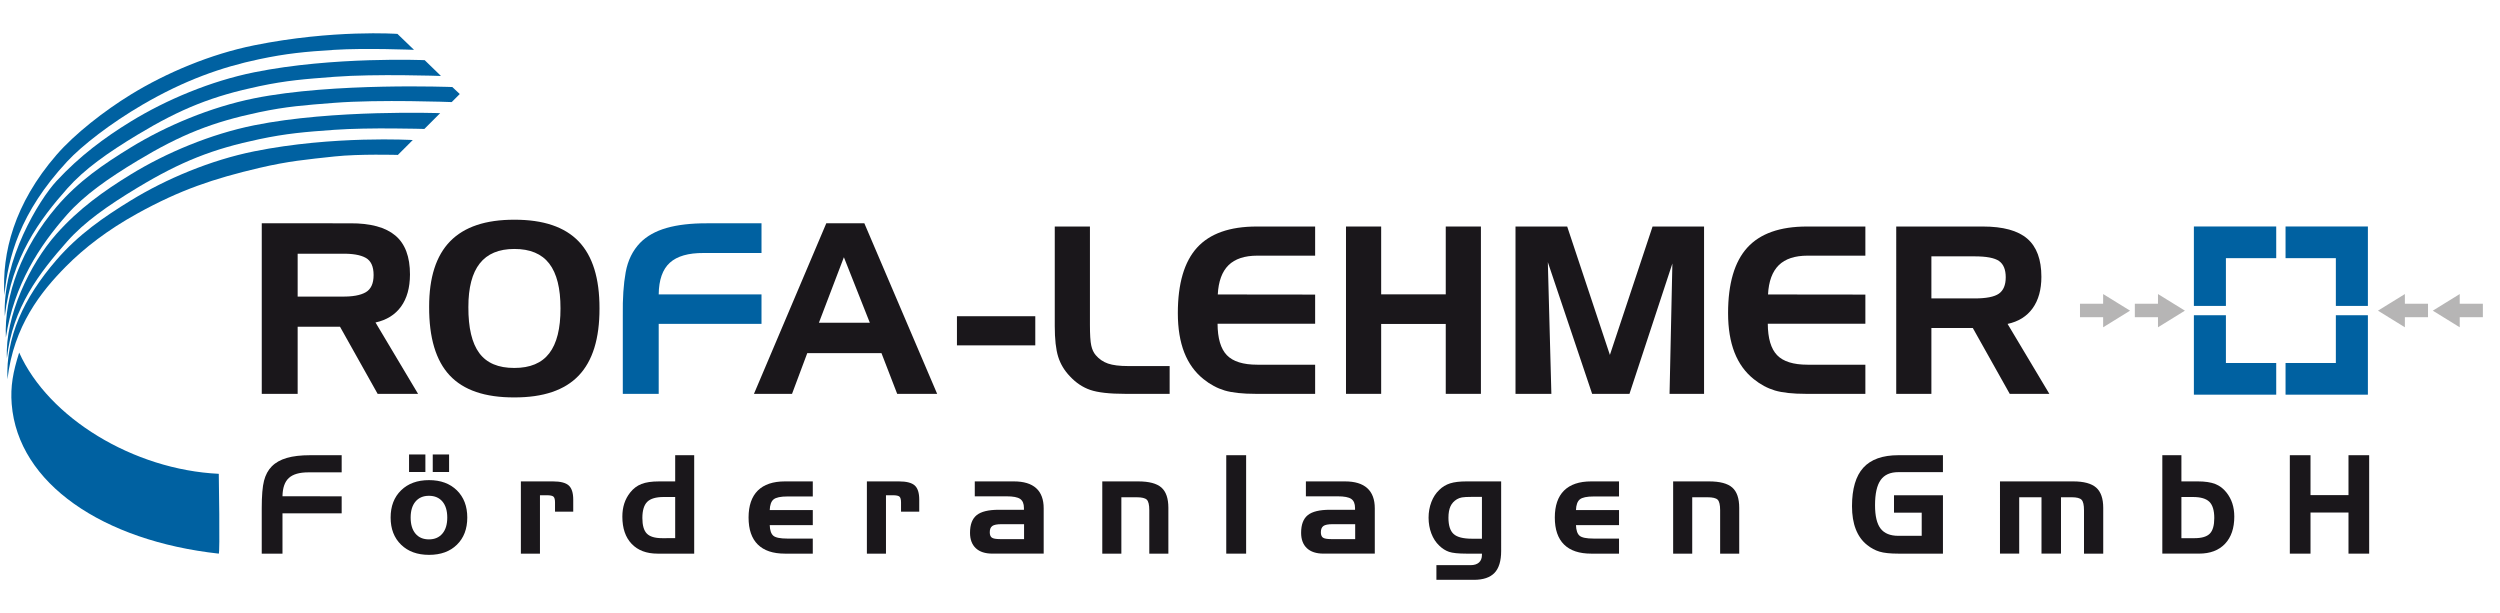 <?xml version="1.0" encoding="utf-8"?>
<!-- Generator: Adobe Illustrator 15.0.2, SVG Export Plug-In . SVG Version: 6.00 Build 0)  -->
<!DOCTYPE svg PUBLIC "-//W3C//DTD SVG 1.1//EN" "http://www.w3.org/Graphics/SVG/1.1/DTD/svg11.dtd">
<svg version="1.1"
	 id="svg2" xmlns:cc="http://creativecommons.org/ns#" xmlns:dc="http://purl.org/dc/elements/1.1/" xmlns:rdf="http://www.w3.org/1999/02/22-rdf-syntax-ns#" xmlns:svg="http://www.w3.org/2000/svg"
	 xmlns="http://www.w3.org/2000/svg" xmlns:xlink="http://www.w3.org/1999/xlink" x="0px" y="0px" width="669px" height="164px"
	 viewBox="0 66.5 669 164" enable-background="new 0 66.5 669 164" xml:space="preserve">
<path fill="#1A171B" d="M70.046,126.254v45.641h9.607V153.94h11.339l10.064,17.955h10.819l-11.391-19.099l0,0
	c2.973-0.652,5.25-2.069,6.832-4.252c1.581-2.182,2.379-5.04,2.394-8.573c0.011-4.764-1.299-8.248-3.93-10.452
	c-2.631-2.205-6.646-3.292-12.048-3.265l0,0H70.046L70.046,126.254L70.046,126.254z M91.439,134.396
	c2.864-0.055,5.003,0.308,6.418,1.093c1.415,0.785,2.121,2.321,2.118,4.609c0.003,2.263-0.703,3.802-2.118,4.617
	c-1.415,0.814-3.554,1.196-6.418,1.149l0,0H79.653v-11.468H91.439L91.439,134.396z"/>
<path fill="#1A171B" d="M137.631,133.122c4.221-0.009,7.34,1.3,9.355,3.925c2.016,2.625,3.017,6.623,3.002,11.996
	c0.015,5.37-0.986,9.369-3.002,11.994c-2.016,2.627-5.134,3.935-9.355,3.925c-4.275,0.017-7.398-1.307-9.372-3.973
	c-1.974-2.663-2.947-6.774-2.922-12.329c-0.005-5.188,1.008-9.077,3.042-11.661C130.412,134.414,133.496,133.121,137.631,133.122
	L137.631,133.122L137.631,133.122L137.631,133.122z M114.838,148.596c-0.033,8.282,1.799,14.402,5.498,18.358
	c3.698,3.959,9.463,5.923,17.295,5.895c7.748,0.019,13.489-1.927,17.224-5.837c3.734-3.912,5.591-9.902,5.569-17.969
	c0.021-8.066-1.835-14.046-5.569-17.938c-3.734-3.893-9.476-5.828-17.224-5.808c-7.664-0.012-13.382,1.905-17.152,5.751
	C116.708,134.896,114.829,140.745,114.838,148.596L114.838,148.596L114.838,148.596z"/>
<path fill="#0061A1" d="M166.662,150.887v21.008h9.607v-18.72h27.51v-7.886h-27.51l0,0c0.044-3.897,1.04-6.728,2.986-8.488
	c1.945-1.761,4.963-2.625,9.05-2.597l0,0h15.474v-7.95h-14.646l0,0c-4.226-0.01-7.81,0.406-10.753,1.248
	c-2.943,0.842-5.301,2.163-7.074,3.967c-2.003,2.076-3.294,4.701-3.873,7.876C166.854,142.519,166.597,146.368,166.662,150.887
	L166.662,150.887L166.662,150.887z"/>
<g>
	<path fill="#0061A1" d="M35.026,91.79c9.534-5.851,21.372-10.819,32.972-13.163c21.182-4.281,38.357-3.058,38.357-3.058l0,0
		l4.437,4.269l0,0c0,0-13.052-0.533-21.371,0c-7.887,0.504-12.711,0.956-20.108,2.517c-9.953,2.1-19.919,5.586-31.198,12.171
		c-8.496,4.959-16.193,10.931-20.141,15.184C5.153,123.523,2.18,135.443,1.179,145.479c-0.7-11.251,2.604-24.444,13.932-37.521
		C19.979,102.336,27.93,96.145,35.026,91.79L35.026,91.79L35.026,91.79z"/>
	<path fill="#0061A1" d="M34.989,99.021c9.534-5.851,21.45-10.833,33.05-13.177c21.182-4.28,45.611-3.242,45.611-3.242l0,0
		l4.355,4.226l0,0c0,0-17.443-0.619-28.542,0.227c-7.88,0.602-12.711,0.958-20.108,2.518c-12.362,2.608-20.842,5.919-32.54,12.977
		c-7.903,4.767-14.2,9.185-18.8,14.378c-7.437,8.397-14.861,18.37-16.725,34.172c-0.715-14.979,9.215-31.185,13.83-36.157
		C21.32,108.261,27.893,103.377,34.989,99.021L34.989,99.021L34.989,99.021z"/>
	<path fill="#0061A1" d="M34.948,105.99c9.534-5.852,21.45-10.833,33.05-13.176c21.182-4.281,53.047-3.022,53.047-3.022l0,0
		l1.991,1.869l-2.162,2.159l0,0c0,0-19.223-0.755-31.453,0.204c-7.879,0.618-12.711,0.957-20.108,2.517
		c-12.362,2.609-20.842,5.92-32.54,12.977c-7.903,4.768-14.2,9.185-18.8,14.38c-7.438,8.396-14.239,18.833-16.405,32.915
		c-0.502-11.333,4.331-24.079,13.51-34.901C20.975,114.959,27.852,110.347,34.948,105.99L34.948,105.99L34.948,105.99z"/>
	<path fill="#0061A1" d="M34.948,113.208c9.534-5.852,21.45-10.833,33.05-13.177c21.182-4.281,49.789-3.249,49.789-3.249l0,0
		l-4.225,4.226l0,0c0,0-14.75-0.444-24.141,0.234c-7.882,0.569-12.711,0.958-20.108,2.518c-12.362,2.607-20.842,5.918-32.54,12.977
		c-7.903,4.768-14.2,9.185-18.8,14.379c-7.438,8.396-14.626,17.733-16.126,31.231C1.29,151.1,8.016,137.089,15.079,129.129
		C21.128,122.31,27.852,117.563,34.948,113.208L34.948,113.208L34.948,113.208z"/>
	<path fill="#0061A1" d="M34.948,120.178c9.534-5.852,21.45-10.833,33.05-13.177c21.182-4.281,42.459-3.026,42.459-3.026l0,0
		l-3.983,3.982l0,0c0,0-10.36-0.298-16.925,0.411c-7.504,0.81-12.393,1.247-20.12,3.059c-12.31,2.887-21.242,5.896-32.662,12.204
		c-7.969,4.4-14.214,9.23-19.1,14.158c-6.688,6.744-14.013,15.915-15.671,30.205c-0.484-11.182,4.272-21.688,13.082-31.895
		C21.034,129.197,27.852,124.534,34.948,120.178L34.948,120.178L34.948,120.178z"/>
	<path fill="#0061A1" d="M3.131,174.635c-0.374-4.716,0.354-8.612,2-13.792c7.819,17.472,30.579,31.358,53.415,32.449
		c0-0.004,0.359,21.735-0.018,21.36C27.613,211.236,4.823,195.945,3.131,174.635L3.131,174.635L3.131,174.635z"/>
</g>
<rect x="256.079" y="151.122" fill="#1A171B" width="20.965" height="7.797"/>
<path fill="#1A171B" d="M301.076,171.893c-4.179,0-7.289-0.354-9.316-1.049c-2.028-0.698-3.849-1.914-5.449-3.64
	c-1.487-1.549-2.537-3.296-3.142-5.24c-0.613-1.954-0.915-4.689-0.915-8.223v-26.625h9.412v26.313c0,2.62,0.115,4.471,0.354,5.53
	c0.228,1.072,0.633,1.924,1.196,2.58c0.895,1.049,1.996,1.809,3.295,2.255c1.301,0.446,3.102,0.666,5.389,0.666h11.097v7.433
	H301.076z"/>
<path fill="#1A171B" d="M336.465,134.914c-3.397,0-5.979,0.852-7.716,2.556c-1.726,1.706-2.692,4.315-2.869,7.829l26.051,0.031
	v7.798h-26.112c0.02,3.898,0.842,6.705,2.483,8.411c1.634,1.704,4.358,2.556,8.163,2.556h15.466v7.798h-15.922
	c-3.504,0-6.271-0.302-8.276-0.894c-2.009-0.603-3.9-1.611-5.658-3.036c-2.297-1.83-4.015-4.21-5.167-7.142
	c-1.146-2.933-1.718-6.447-1.718-10.522c0-7.921,1.718-13.763,5.146-17.538c3.433-3.764,8.746-5.645,15.953-5.645h15.643v7.797
	L336.465,134.914L336.465,134.914z"/>
<polygon fill="#1A171B" points="369.6,127.117 369.6,145.268 386.883,145.268 386.883,127.117 396.293,127.117 396.293,171.893 
	386.883,171.893 386.883,153.19 369.6,153.19 369.6,171.893 360.187,171.893 360.187,127.117 "/>
<polygon fill="#1A171B" points="405.55,127.117 419.379,127.117 430.808,161.477 442.227,127.117 456.006,127.117 456.006,171.893 
	446.772,171.893 447.529,137.014 436.049,171.893 426.056,171.893 414.2,136.649 415.148,171.893 405.55,171.893 "/>
<path fill="#1A171B" d="M483.71,134.914c-3.4,0-5.979,0.852-7.717,2.556c-1.727,1.706-2.692,4.315-2.869,7.829l26.049,0.031v7.798
	H473.06c0.021,3.898,0.846,6.705,2.487,8.411c1.632,1.704,4.357,2.556,8.163,2.556h15.463v7.798h-15.92
	c-3.504,0-6.271-0.302-8.279-0.894c-2.007-0.603-3.897-1.611-5.655-3.036c-2.3-1.83-4.016-4.21-5.167-7.142
	c-1.146-2.933-1.718-6.447-1.718-10.522c0-7.921,1.718-13.763,5.146-17.538c3.433-3.764,8.745-5.645,15.952-5.645h15.641v7.797
	L483.71,134.914L483.71,134.914z"/>
<path fill="#1A171B" d="M528.384,135.1h-11.543v11.26h11.543c3.132,0,5.305-0.426,6.522-1.279c1.216-0.852,1.829-2.309,1.829-4.376
	c0-2.059-0.594-3.504-1.777-4.347C533.762,135.516,531.578,135.1,528.384,135.1L528.384,135.1z M507.431,127.117h23.182
	c5.406,0,9.369,1.08,11.888,3.253c2.515,2.173,3.774,5.583,3.774,10.209c0,3.43-0.781,6.228-2.329,8.401
	c-1.563,2.173-3.796,3.576-6.72,4.2l11.18,18.713h-10.6l-9.878-17.611h-11.087v17.611h-9.41V127.117L507.431,127.117z"/>
<path fill="#1A171B" d="M70.04,202.539c0-3.357,0.202-5.814,0.611-7.389c0.404-1.571,1.095-2.854,2.073-3.846
	c1.002-1.017,2.342-1.77,4.018-2.259c1.669-0.487,3.754-0.731,6.25-0.731h8.439v4.586h-8.904c-2.403,0-4.146,0.509-5.241,1.518
	c-1.095,1.01-1.657,2.635-1.694,4.881l15.839,0.018v4.552H75.593v10.786H70.04V202.539z"/>
<path fill="#1A171B" d="M109.89,204.998c0,1.84,0.428,3.271,1.29,4.298c0.856,1.028,2.061,1.542,3.603,1.542
	c1.522,0,2.728-0.514,3.596-1.542c0.875-1.026,1.309-2.458,1.309-4.298c0-1.842-0.434-3.271-1.297-4.292
	c-0.868-1.022-2.073-1.53-3.607-1.53c-1.529,0-2.728,0.516-3.597,1.543C110.324,201.745,109.89,203.168,109.89,204.998
	L109.89,204.998z M125.043,204.998c0,3.033-0.923,5.454-2.771,7.266c-1.84,1.813-4.329,2.717-7.46,2.717
	c-3.125,0-5.621-0.904-7.485-2.724c-1.865-1.815-2.795-4.239-2.795-7.259c0-3.033,0.93-5.461,2.795-7.283
	c1.865-1.822,4.36-2.734,7.485-2.734c3.107,0,5.589,0.912,7.449,2.734C124.114,199.537,125.043,201.964,125.043,204.998
	L125.043,204.998z M115.803,188.118h4.373v4.696h-4.373V188.118L115.803,188.118z M109.461,188.118h4.373v4.696h-4.373V188.118z"/>
<path fill="#1A171B" d="M139.386,195.322h8.58c2.006,0,3.413,0.361,4.22,1.082c0.808,0.723,1.211,1.988,1.211,3.785v3.229h-4.875
	v-2.486c0-0.752-0.134-1.262-0.403-1.519c-0.269-0.259-0.88-0.388-1.834-0.388h-1.792v15.627h-5.106L139.386,195.322
	L139.386,195.322z"/>
<path fill="#1A171B" d="M180.679,210.514v-11.016h-3.083c-2.067,0-3.535,0.436-4.403,1.298c-0.862,0.868-1.296,2.312-1.296,4.329
	c0,1.958,0.397,3.346,1.192,4.158c0.795,0.818,2.159,1.23,4.097,1.23H180.679L180.679,210.514z M185.767,214.654h-9.803
	c-2.96,0-5.271-0.875-6.934-2.618c-1.658-1.741-2.489-4.171-2.489-7.288c0-1.277,0.171-2.454,0.52-3.523
	c0.349-1.07,0.875-2.043,1.578-2.93c0.838-1.063,1.841-1.822,3.021-2.281c1.174-0.457,2.722-0.688,4.647-0.688h4.373v-7.011h5.087
	V214.654L185.767,214.654z"/>
<path fill="#1A171B" d="M210.047,214.654c-3.199,0-5.621-0.813-7.266-2.446c-1.645-1.627-2.464-4.037-2.464-7.21
	c0-3.182,0.826-5.584,2.47-7.225c1.651-1.631,4.073-2.451,7.26-2.451h7.454v4.031h-6.757c-1.846,0-3.095,0.263-3.737,0.787
	c-0.635,0.524-0.977,1.476-1.027,2.852h11.522v4.029H205.98c0.05,1.389,0.368,2.33,0.96,2.838c0.588,0.507,1.847,0.765,3.774,0.765
	h6.787v4.03H210.047z"/>
<path fill="#1A171B" d="M231.978,195.322h8.581c2.005,0,3.411,0.361,4.219,1.082c0.807,0.723,1.211,1.988,1.211,3.785v3.229h-4.873
	v-2.486c0-0.752-0.135-1.262-0.404-1.519c-0.27-0.259-0.881-0.388-1.835-0.388h-1.792v15.627h-5.107V195.322L231.978,195.322z"/>
<path fill="#1A171B" d="M267.639,210.766h6.402v-3.994h-6.023c-1.192,0-2.018,0.158-2.476,0.481
	c-0.454,0.324-0.678,0.888-0.678,1.683c0,0.687,0.183,1.155,0.543,1.426C265.773,210.629,266.52,210.766,267.639,210.766
	L267.639,210.766z M260.85,195.322h10.465c2.641,0,4.628,0.605,5.968,1.816c1.339,1.219,2.007,3.014,2.007,5.398v12.113h-13.73
	c-1.919,0-3.401-0.48-4.434-1.448c-1.033-0.974-1.547-2.343-1.547-4.121c0-2.202,0.593-3.772,1.785-4.731
	c1.188-0.955,3.163-1.434,5.921-1.434h6.721v-0.48c0-1.149-0.337-1.957-1.011-2.422c-0.678-0.466-1.882-0.697-3.613-0.697h-8.532
	V195.322L260.85,195.322z"/>
<path fill="#1A171B" d="M294.97,195.322h9.607c2.897,0,4.973,0.546,6.213,1.64c1.241,1.095,1.865,2.905,1.865,5.438v12.254h-5.105
	v-11.631c0-1.442-0.227-2.379-0.674-2.813c-0.447-0.428-1.345-0.642-2.697-0.642h-4.104v15.086h-5.105L294.97,195.322
	L294.97,195.322z"/>
<rect x="328.147" y="188.314" fill="#1A171B" width="5.318" height="26.34"/>
<path fill="#1A171B" d="M356.243,210.766h6.404v-3.994h-6.024c-1.192,0-2.019,0.158-2.478,0.481
	c-0.451,0.324-0.681,0.888-0.681,1.683c0,0.687,0.187,1.155,0.545,1.426C354.38,210.629,355.125,210.766,356.243,210.766
	L356.243,210.766z M349.456,195.322h10.463c2.643,0,4.63,0.605,5.968,1.816c1.341,1.219,2.007,3.014,2.007,5.398v12.113h-13.729
	c-1.921,0-3.402-0.48-4.437-1.448c-1.032-0.974-1.548-2.343-1.548-4.121c0-2.202,0.597-3.772,1.787-4.731
	c1.187-0.955,3.16-1.434,5.92-1.434h6.722v-0.48c0-1.149-0.337-1.957-1.01-2.422c-0.679-0.466-1.885-0.697-3.612-0.697h-8.531
	V195.322L349.456,195.322z"/>
<path fill="#1A171B" d="M393.911,210.66h2.654v-11.196h-2.654c-1.278,0-2.172,0.048-2.688,0.142
	c-0.514,0.099-0.96,0.256-1.345,0.488c-0.791,0.477-1.364,1.106-1.729,1.891c-0.361,0.781-0.546,1.798-0.546,3.052
	c0,2.065,0.46,3.522,1.384,4.358C389.905,210.238,391.551,210.66,393.911,210.66L393.911,210.66z M401.708,213.957
	c0,2.654-0.595,4.6-1.774,5.841c-1.181,1.241-3.025,1.865-5.54,1.865h-10.012v-3.927h9.14c0.977,0,1.729-0.239,2.255-0.711
	c0.526-0.471,0.791-1.155,0.791-2.047v-0.324h-4.159c-2.147,0-3.693-0.16-4.644-0.482c-0.939-0.324-1.812-0.874-2.609-1.652
	c-0.925-0.867-1.627-1.957-2.124-3.258c-0.494-1.304-0.745-2.709-0.745-4.228c0-1.492,0.251-2.886,0.745-4.183
	c0.497-1.299,1.199-2.381,2.124-3.254c0.817-0.813,1.792-1.396,2.896-1.75c1.113-0.35,2.563-0.524,4.355-0.524h9.302V213.957
	L401.708,213.957z"/>
<path fill="#1A171B" d="M425.798,214.654c-3.198,0-5.621-0.813-7.265-2.446c-1.646-1.627-2.465-4.037-2.465-7.21
	c0-3.182,0.824-5.584,2.47-7.225c1.65-1.631,4.073-2.451,7.26-2.451h7.453v4.031h-6.756c-1.847,0-3.096,0.263-3.738,0.787
	c-0.636,0.524-0.977,1.476-1.027,2.852h11.521v4.029h-11.521c0.053,1.389,0.368,2.33,0.963,2.838
	c0.587,0.507,1.846,0.765,3.772,0.765h6.786v4.03H425.798z"/>
<path fill="#1A171B" d="M447.728,195.322h9.608c2.897,0,4.972,0.546,6.214,1.64c1.242,1.095,1.865,2.905,1.865,5.438v12.254h-5.107
	v-11.631c0-1.442-0.227-2.379-0.671-2.813c-0.445-0.428-1.348-0.642-2.695-0.642h-4.104v15.086h-5.105v-19.332H447.728z"/>
<path fill="#1A171B" d="M506.834,203.689v-4.662h13.099v15.627h-11.919c-2.193,0-3.884-0.178-5.057-0.537
	c-1.181-0.355-2.281-0.948-3.309-1.775c-1.354-1.074-2.36-2.476-3.034-4.201c-0.681-1.725-1.018-3.791-1.018-6.188
	c0-4.648,1.018-8.086,3.039-10.307c2.025-2.219,5.15-3.332,9.376-3.332h11.919v4.531h-11.919c-2.171,0-3.755,0.701-4.751,2.115
	c-0.999,1.404-1.5,3.657-1.5,6.739c0,2.881,0.496,4.959,1.488,6.249c0.988,1.289,2.58,1.938,4.763,1.938h6.237v-6.201h-7.416
	L506.834,203.689L506.834,203.689z"/>
<path fill="#1A171B" d="M535.197,195.322h19.601c2.838,0,4.889,0.558,6.142,1.664c1.254,1.113,1.885,2.916,1.885,5.412v12.256
	h-5.146v-11.596c0-1.42-0.215-2.354-0.643-2.813c-0.437-0.454-1.313-0.681-2.653-0.681h-2.86v15.086h-5.219v-15.086h-5.963v15.086
	h-5.144V195.322L535.197,195.322z"/>
<path fill="#1A171B" d="M583.744,188.314v7.008h4.391c1.935,0,3.485,0.232,4.654,0.691c1.175,0.459,2.179,1.217,3.01,2.279
	c0.702,0.889,1.229,1.857,1.576,2.93c0.348,1.07,0.521,2.245,0.521,3.523c0,3.104-0.83,5.531-2.487,7.281
	c-1.663,1.75-3.969,2.623-6.938,2.623h-9.835v-26.34h5.108V188.314L583.744,188.314z M586.864,199.499h-3.12v11.017h3.512
	c1.944,0,3.313-0.412,4.104-1.229c0.789-0.813,1.181-2.2,1.181-4.158c0-2.019-0.433-3.461-1.295-4.329
	C590.373,199.934,588.911,199.499,586.864,199.499z"/>
<polygon fill="#1A171B" points="618.292,188.314 618.292,198.993 628.457,198.993 628.457,188.314 633.99,188.314 633.99,214.654 
	628.457,214.654 628.457,203.652 618.292,203.652 618.292,214.654 612.758,214.654 612.758,188.314 "/>
<path fill="#1A171B" d="M221.115,126.254l-19.356,45.641h10.188l4.074-10.889h19.865l4.202,10.889h10.696l-19.483-45.641H221.115
	L221.115,126.254L221.115,126.254z M225.826,135.333l6.939,17.532H219.14L225.826,135.333L225.826,135.333z"/>
<g>
	<g>
		<polygon fill="#0061A1" points="595.654,150.857 587.082,150.857 587.082,172.114 609.117,172.114 609.117,163.638 
			595.654,163.638 		"/>
		<polygon fill="#0061A1" points="595.654,135.583 609.117,135.583 609.117,127.107 587.082,127.107 587.082,148.364 
			595.654,148.364 		"/>
	</g>
	<g>
		<polygon fill="#0061A1" points="625.074,150.857 633.647,150.857 633.647,172.114 611.612,172.114 611.612,163.638 
			625.074,163.638 		"/>
		<polygon fill="#0061A1" points="625.074,135.583 611.612,135.583 611.612,127.107 633.647,127.107 633.647,148.364 
			625.074,148.364 		"/>
	</g>
	<polygon fill="#B6B5B5" points="658.222,154.083 651.018,149.634 658.222,145.187 658.224,147.777 664.416,147.777 
		664.416,151.379 658.224,151.379 	"/>
	<polygon fill="#B6B5B5" points="643.544,154.083 636.341,149.634 643.544,145.187 643.547,147.777 649.738,147.777 
		649.738,151.379 643.547,151.379 	"/>
	<polygon fill="#B6B5B5" points="562.8,154.083 570.003,149.634 562.8,145.187 562.797,147.777 556.604,147.777 556.604,151.379 
		562.797,151.379 	"/>
	<polygon fill="#B6B5B5" points="577.478,154.083 584.681,149.634 577.478,145.187 577.475,147.777 571.282,147.777 
		571.282,151.379 577.475,151.379 	"/>
</g>
</svg>
